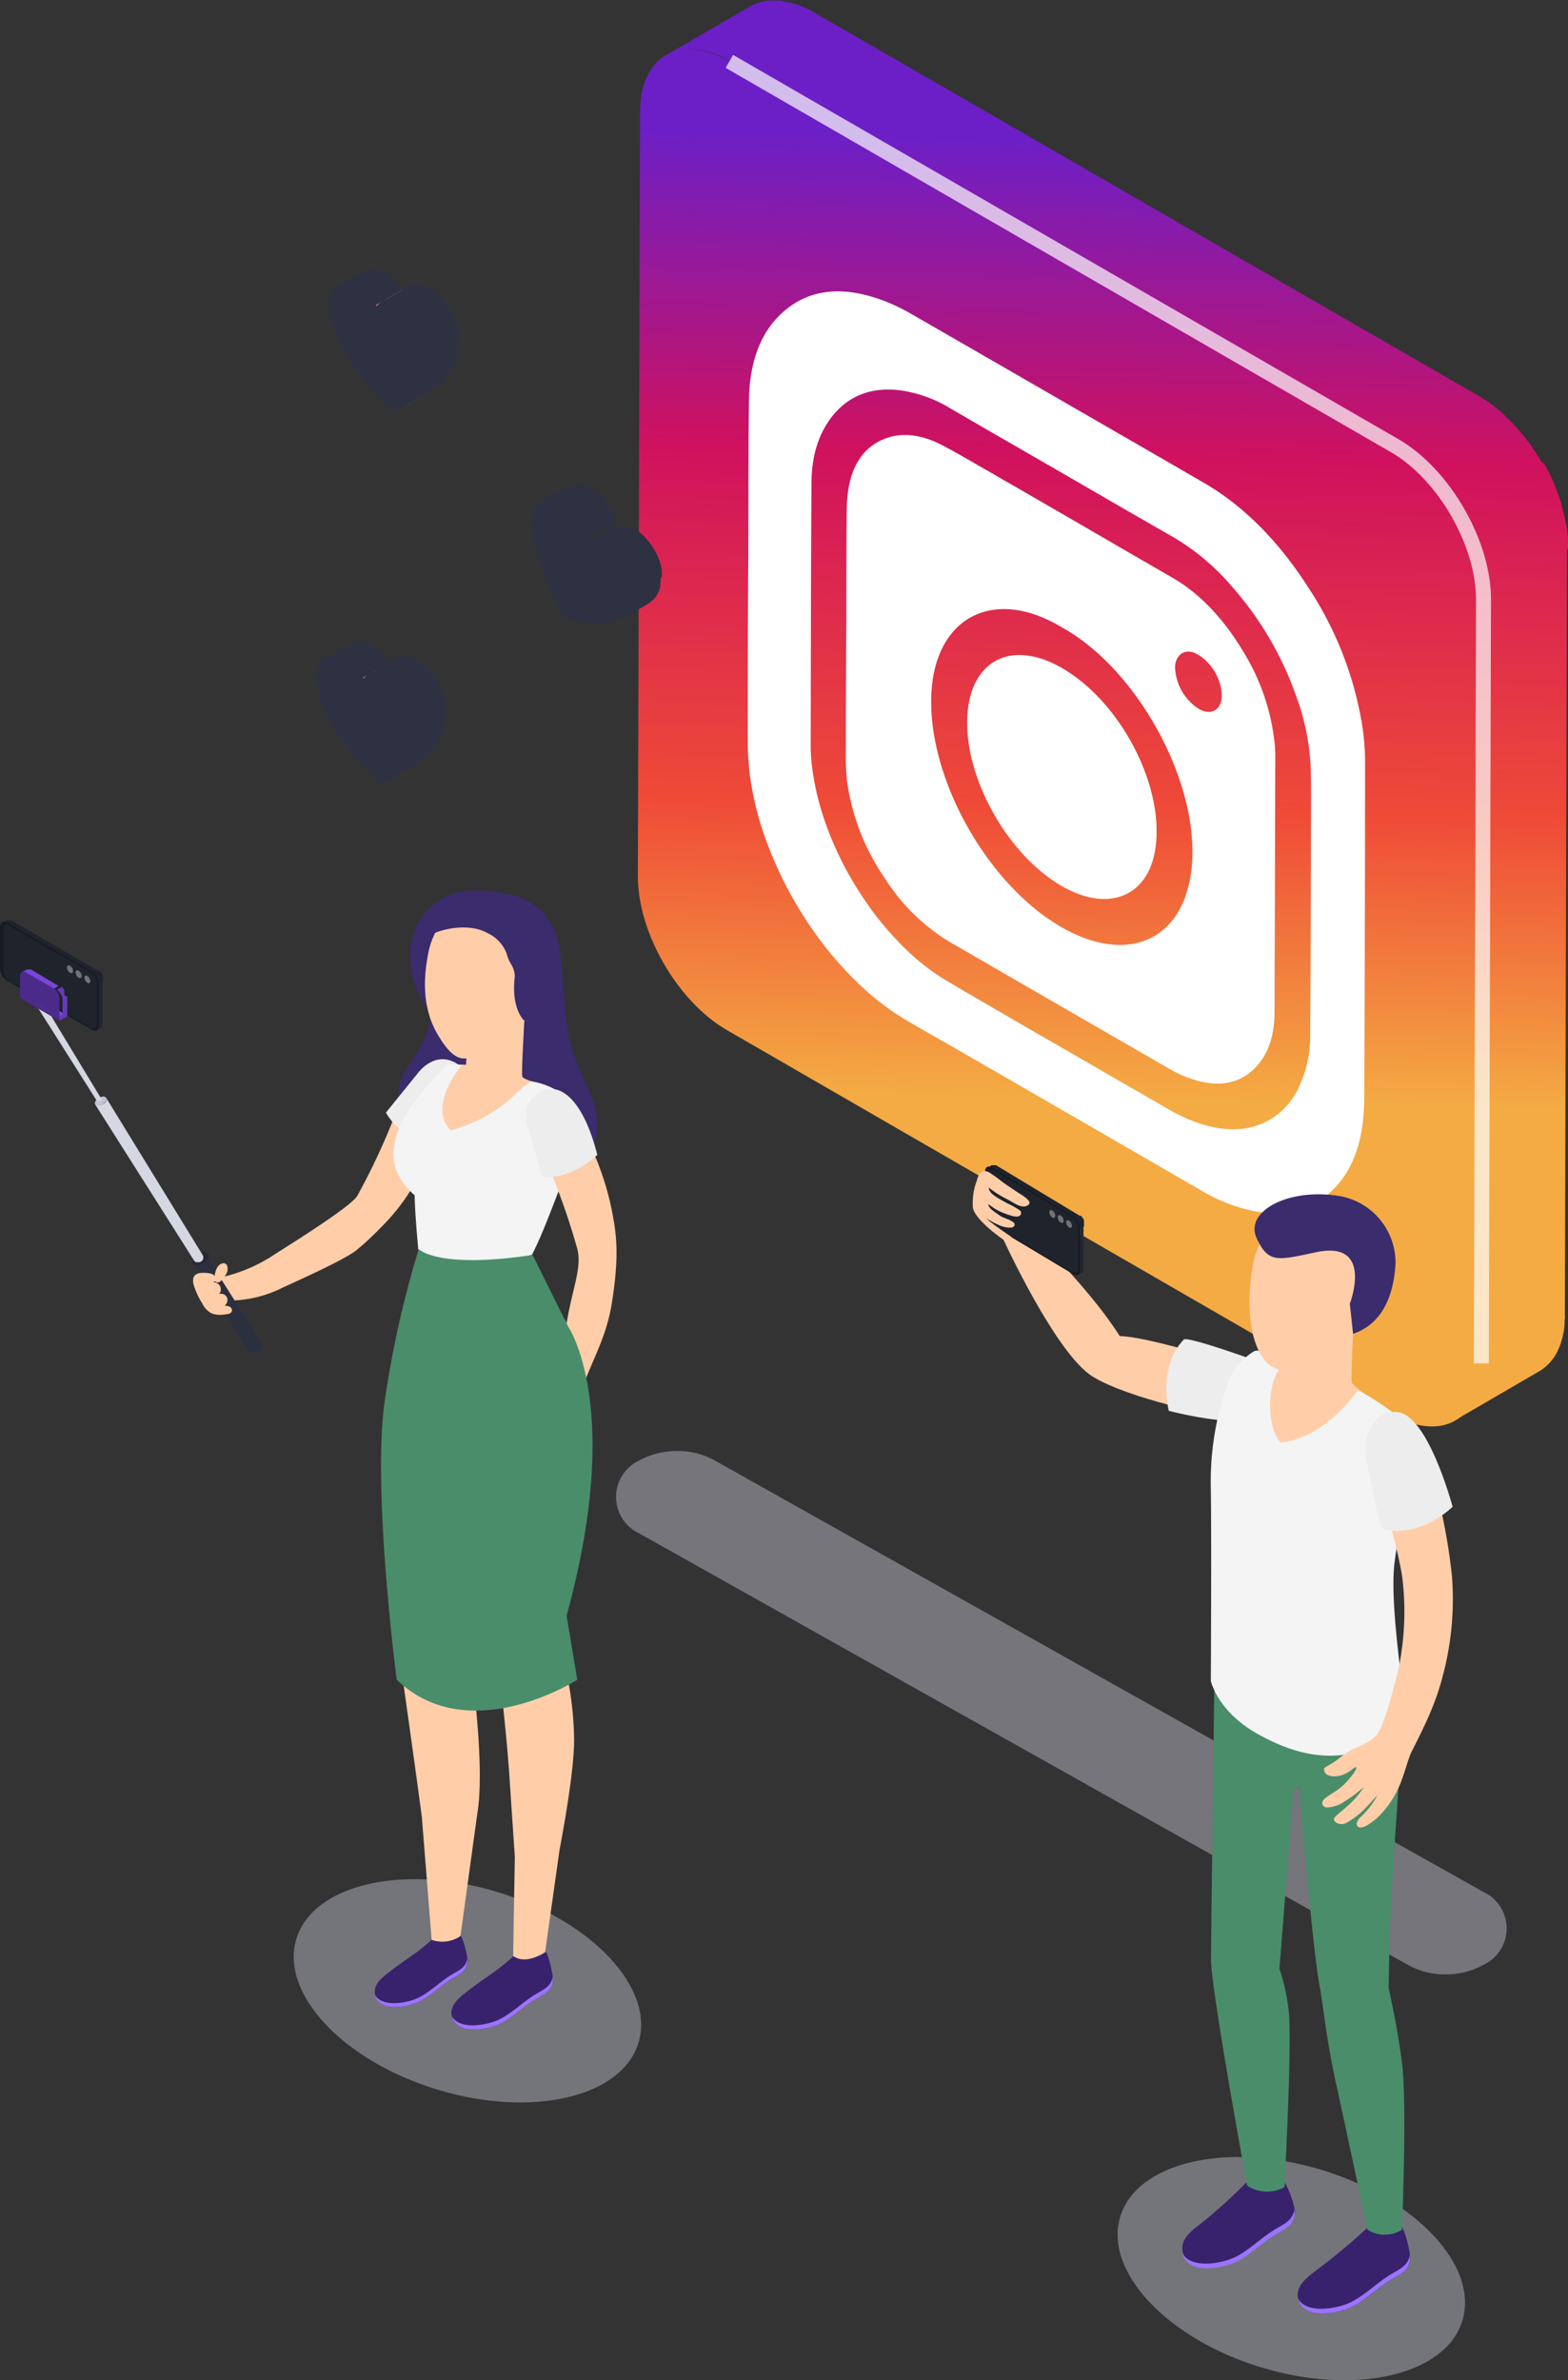 <?xml version="1.0" encoding="UTF-8"?> <svg xmlns="http://www.w3.org/2000/svg" xmlns:xlink="http://www.w3.org/1999/xlink" viewBox="0 0 329.52 500"><rect x="0" y="0" width="329.52" height="500" fill="#333333" stroke="none"/><defs><style>.cls-1{fill:none;}.cls-2{fill:url(#Безымянный_градиент_16);}.cls-3{fill:url(#Безымянный_градиент_16-2);}.cls-4{opacity:0.7;}.cls-5{fill:#fff;}.cls-6{isolation:isolate;}.cls-7,.cls-9{opacity:0.4;}.cls-8,.cls-9{fill:#d6d8e5;}.cls-10{fill:#ffcea9;}.cls-11{fill:#212531;}.cls-12{fill:#1f232d;}.cls-13{fill:#171a22;}.cls-14{fill:#727379;}.cls-15{fill:#1f232b;}.cls-16{fill:#ededed;}.cls-17{fill:#38226d;}.cls-18{fill:#9c73ff;}.cls-19{fill:#4A8D6A;}.cls-20{fill:#f4f4f4;}.cls-21{fill:#3a2c6d;}.cls-22{clip-path:url(#clip-path);}.cls-23{fill:#854040;}.cls-24{fill:#2D3142;}.cls-25{fill:#fe7a7a;}.cls-26{fill:#2D3142;}.cls-27{clip-path:url(#clip-path-2);}.cls-28{fill:#2b303f;}.cls-29{fill:#252935;}.cls-30{fill:#d5d7e2;}.cls-31{fill:#c1c4d3;}.cls-32{fill:#653ab8;}.cls-33{fill:#7945dc;}.cls-34{fill:#4b2b89;}</style><linearGradient id="Безымянный_градиент_16" x1="237.24" y1="29.5" x2="232.45" y2="230.77" gradientUnits="userSpaceOnUse"><stop offset="0" stop-color="#6c1fc7"></stop><stop offset="0.33" stop-color="#d0115e"></stop><stop offset="0.7" stop-color="#ef4b37"></stop><stop offset="1" stop-color="#f4ab43"></stop></linearGradient><linearGradient id="Безымянный_градиент_16-2" x1="225.9" y1="29.23" x2="221.11" y2="230.5" xlink:href="#Безымянный_градиент_16"></linearGradient><clipPath id="clip-path"><path class="cls-1" d="M81.1,164.44l5.55-3.23-.45.27h0l-5.55,3.23v0Z"></path></clipPath><clipPath id="clip-path-2"><path class="cls-1" d="M83.8,86.17,89.36,83l-.45.26h0l-5.56,3.23h0Z"></path></clipPath></defs><title>Instagram_SVG</title><g id="Слой_2" data-name="Слой 2"><g id="Слой_1-2" data-name="Слой 1"><path class="cls-2" d="M329.51,114.74c0-.3,0-.6,0-.9l0-.41c0-.06,0-.12,0-.18s0-.21,0-.32c0-.3-.07-.61-.1-.91s-.09-.63-.14-.94V111l-.15-.88c-.06-.32-.13-.65-.2-1a3.59,3.59,0,0,0-.08-.35c0-.07,0-.14-.05-.2s-.06-.29-.1-.43c-.08-.33-.17-.66-.26-1l-.21-.73s0-.09,0-.13a.65.65,0,0,0,0-.13c-.09-.32-.2-.64-.31-1s-.21-.63-.33-1a1.34,1.34,0,0,0-.07-.18.58.58,0,0,0-.05-.14c-.07-.2-.14-.4-.22-.59s-.24-.61-.37-.91-.18-.44-.28-.66a1.17,1.17,0,0,0-.05-.11.61.61,0,0,0,0-.12c-.13-.31-.27-.61-.41-.91l-.48-1a1.09,1.09,0,0,0-.08-.15,1.74,1.74,0,0,0-.1-.19c-.13-.26-.26-.52-.4-.78s-.36-.64-.54-1L324,97.1l-.11-.19c-.16-.27-.34-.54-.51-.81s-.5-.82-.76-1.21l-.12-.19c-.38-.58-.78-1.14-1.18-1.69-.27-.37-.55-.73-.83-1.09l-.71-.87h0l-.72-.84-.73-.81-.13-.13-.13-.14-.51-.53c-.26-.27-.52-.53-.79-.78a2.73,2.73,0,0,0-.25-.23l-.18-.18L316,87c-.27-.24-.55-.49-.83-.72l-.37-.31-.19-.15-.27-.22c-.28-.22-.55-.43-.83-.63l-.6-.43-.11-.08-.1-.07c-.26-.18-.53-.35-.8-.52l-.79-.49-.18-.11L171,2.57l-.6-.34-.76-.39-.5-.23-.12-.06-.14-.07-.75-.32-.76-.28-.12,0-.12,0-.51-.17c-.26-.08-.51-.15-.77-.21l-.37-.08-.16,0-.24,0L164.3.11l-.49,0h-.17l-.17,0c-.29,0-.59,0-.88,0l-.37,0h-.29l-.31,0a9.5,9.5,0,0,0-1.07.15h0a2,2,0,0,0-.23.06,9.19,9.19,0,0,0-1.06.29l-.08,0a9.37,9.37,0,0,0-1.44.66L140,11.58a9.72,9.72,0,0,1,1.43-.66,10.86,10.86,0,0,1,1.15-.33l.22-.06a10.71,10.71,0,0,1,1.4-.18h.3a11.34,11.34,0,0,1,1.42,0l.17,0a14.52,14.52,0,0,1,1.55.23l.16,0a15.77,15.77,0,0,1,1.65.46l.11,0c.59.2,1.18.44,1.78.71l.12.06q.92.42,1.86,1L293.12,93.63c.63.36,1.25.76,1.87,1.19l.11.07c.57.41,1.14.83,1.7,1.28l.18.16c.54.44,1.07.9,1.59,1.39a1.54,1.54,0,0,1,.19.17c.53.49,1,1,1.55,1.55l.13.13c.54.58,1.07,1.18,1.58,1.79v0a43.63,43.63,0,0,1,2.84,3.83c.26.4.51.81.76,1.21s.42.67.62,1c.09.16.17.33.27.49.32.57.64,1.15.94,1.74,0,.07.07.13.1.19.36.72.7,1.44,1,2.17l.05.11q.47,1.06.87,2.16l.05.14c.27.74.52,1.49.75,2.23a.65.65,0,0,0,0,.13c.21.72.4,1.43.57,2.15,0,.07,0,.13,0,.2.17.74.31,1.47.43,2.2v0c.12.74.21,1.47.27,2.2a1.09,1.09,0,0,1,0,.18q.09,1.09.09,2.16l-.45,160.48c0,.71,0,1.39-.1,2.05,0,.06,0,.12,0,.18-.06.6-.15,1.18-.25,1.74,0,.08,0,.15-.05.23-.11.54-.25,1.06-.4,1.55l-.09.27c-.16.47-.33.92-.52,1.34a.94.94,0,0,0-.06.15,11.9,11.9,0,0,1-.76,1.36c0,.05-.08.1-.11.16a10.09,10.09,0,0,1-.73,1c-.09.11-.19.21-.28.31a9.08,9.08,0,0,1-.71.68l-.3.26a8.08,8.08,0,0,1-1.08.76l17.76-10.33a8,8,0,0,0,1.08-.75,3.88,3.88,0,0,0,.31-.26c.24-.21.47-.44.7-.68l.29-.32a11.82,11.82,0,0,0,.72-.95l.12-.17,0,0a12.07,12.07,0,0,0,.71-1.28l0-.05.06-.14c.13-.28.25-.57.37-.88.05-.14.1-.3.15-.46l.09-.27a2.41,2.41,0,0,0,.08-.25c.09-.31.18-.63.25-.95,0-.12.05-.24.07-.36s0-.14.05-.22.05-.22.07-.34c.05-.29.09-.59.13-.89s0-.34.05-.51a1.1,1.1,0,0,0,0-.18,1.49,1.49,0,0,0,0-.21c0-.29,0-.59.06-.89s0-.59,0-.9v-.05l.45-160.48C329.52,115.31,329.52,115,329.51,114.74Z"></path><path class="cls-3" d="M293.12,93.63c10.32,6,18.67,20.41,18.64,32.28l-.45,160.48c0,11.87-8.44,16.66-18.77,10.69L152.7,216.35c-10.33-6-18.68-20.43-18.65-32.3l.46-160.48c0-11.87,8.44-16.64,18.77-10.68Z"></path><g class="cls-4"><path class="cls-5" d="M312.88,286.39h-3.15l.46-160.47c0-11.35-8-25.21-17.86-30.92L152.49,14.25l1.57-2.72L293.9,92.26c10.75,6.21,19.47,21.31,19.44,33.65Z"></path></g><g class="cls-6"><path class="cls-5" d="M223.18,140.33c11.52,6.65,19.8,22,19.88,33.93.22,13.14-8.81,17.79-19.05,12.35l-.86-.47c-11.13-6.43-19.55-21.44-19.89-33.46-.39-13.39,8.61-18.77,19.75-12.45Z"></path><path class="cls-5" d="M268,158.52q-.06,27.09-.16,54.17c0,5-1.4,8.83-3.93,11.48-3.81,4-9.07,4.49-15.61,1.66a24.37,24.37,0,0,1-2.58-1.33l-28.1-16.2-18.14-10.49a41.73,41.73,0,0,1-13.59-13.41A47.22,47.22,0,0,1,178,164.06a53.77,53.77,0,0,1-.24-6.78q0-13.51.1-27c0-7.71,0-15.41.08-23.1.05-7.45,2.43-12.42,7.23-14.69,3.67-1.72,8-1.52,13,1.11,2.22,1.18,4.45,2.44,6.67,3.73,1.17.67,2.33,1.35,3.49,2l2.89,1.68,1.19.68,3.59,2.07,7.18,4.15L238,116.51q4.32,2.49,8.65,5c5.71,3.36,10.62,8.63,14.73,15.54a45.7,45.7,0,0,1,6.44,18.69A23.84,23.84,0,0,1,268,158.52Zm-45,36.2c15.42,8.87,27.65,1.53,27.59-15.95-.06-17.19-12.37-38.3-26.78-46.62l-.6-.34-.58-.34c-14.35-8.29-26.4-1.38-26.92,14.75-.58,17.66,11.93,39.64,27.29,48.5m28.82-45.87c2.75,1.6,4.91.28,4.95-2.82a10.72,10.72,0,0,0-4.61-8.27l-.3-.17-.29-.17c-2.5-1.45-4.54.16-4.63,2.67a10.89,10.89,0,0,0,4.88,8.76"></path><path class="cls-5" d="M286.87,159.54q0,35.6-.18,71.12c0,8.39-2.14,14.84-6.46,19.15s-9.9,5.89-16.84,4.56a34.79,34.79,0,0,1-10.74-4.18l-29.89-17.28-19.93-11.5c-3.61-2.09-7.22-4.11-10.84-6.2l-1.54-.9A55.09,55.09,0,0,1,180,206.2a72.71,72.71,0,0,1-8.84-10.36A81.86,81.86,0,0,1,161.56,178a63.64,63.64,0,0,1-3.77-13.81,56,56,0,0,1-.64-7.58c0-12,0-24,.08-36s0-24.28.16-36.34c.08-7.84,2.25-13.8,6.28-17.88,5.52-5.55,12.89-6.69,22.15-3.18a41.05,41.05,0,0,1,5.66,2.72q17.93,10.32,35.86,20.67Q240.2,94,253,101.42c8.27,4.79,15.62,12.14,21.91,21.94a74.12,74.12,0,0,1,11.22,28.18A49.85,49.85,0,0,1,286.87,159.54Zm-11.53,58.07c.11-15.09.12-30.25.16-45.38,0-3.77.05-7.53-.07-11.37a49.38,49.38,0,0,0-3.1-14.81,69.38,69.38,0,0,0-13.24-22.62A49,49,0,0,0,246.86,113l-9.61-5.52-14.16-8.19-12.81-7.39q-5.34-3.08-10.68-6.19A27.43,27.43,0,0,0,189.23,82c-5.76-.72-10.37.9-13.82,4.82-3,3.48-4.82,8.21-4.87,14.47-.13,18.42-.13,36.9-.17,55.38,0,1.15.07,2.37.19,3.6a56,56,0,0,0,2.37,11A69.46,69.46,0,0,0,181,188a64.77,64.77,0,0,0,7.72,9.73,47.69,47.69,0,0,0,9.38,7.78c5,3,10,5.86,15,8.77l2.81,1.63,5.62,3.23,16,9.25,8,4.61a35.49,35.49,0,0,0,6.74,3.06c5.57,1.78,10.39,1.5,14.45-.78a15.18,15.18,0,0,0,6.28-7,24.94,24.94,0,0,0,2.34-10.71"></path></g><g class="cls-7"><path class="cls-8" d="M303.78,414.75a15.89,15.89,0,0,1-7.65-1.86L134.32,322.1a8.45,8.45,0,0,1,0-15.3,16.43,16.43,0,0,1,8-2,15.87,15.87,0,0,1,7.64,1.85l161.8,90.78a8.45,8.45,0,0,1,0,15.31A16.22,16.22,0,0,1,303.78,414.75Z"></path></g><ellipse class="cls-9" cx="98.24" cy="418.19" rx="21.69" ry="37.57" transform="translate(-330.47 390.85) rotate(-73.13)"></ellipse><ellipse class="cls-9" cx="271.37" cy="476.55" rx="21.69" ry="37.57" transform="translate(-263.42 597.95) rotate(-73.13)"></ellipse><path class="cls-10" d="M255.55,285.35s-15.28-4.68-20.23-4.68c-7.27-11.48-21.39-24.46-21.39-24.46l-3,4.3s11,23.93,18.7,28.66,25.9,8.25,25.9,8.25Z"></path><path class="cls-11" d="M227,258.07l0,8.74a1.66,1.66,0,0,1,0,.32h0a1,1,0,0,1-.09.26h0a1,1,0,0,1-.11.17.1.1,0,0,1,0,.05,1,1,0,0,1-.15.14l.83-.51a.65.65,0,0,0,.16-.13l0-.05.05-.07,0-.1h0l0-.08a.19.19,0,0,0,0-.08.19.19,0,0,0,0-.07v0h0v0a.22.22,0,0,1,0-.08v-.07a.15.15,0,0,0,0-.07v-.07h0l0-8.74Z"></path><path class="cls-12" d="M227.81,257.5v-.07a.17.17,0,0,0,0-.07v-.07a.22.22,0,0,1,0-.08h0a.64.64,0,0,0,0-.07s0-.06,0-.08l0-.08s0-.05,0-.08l0-.06h0l0-.08a.19.19,0,0,0,0-.07l0-.08,0-.07,0,0h0l0-.07,0-.08-.05-.09,0-.1h0v0a1.74,1.74,0,0,0-.11-.18l-.09-.13h0l-.06-.08-.06-.07-.05-.07-.06-.07h0l0-.05-.06-.06-.06-.06-.07-.06,0,0h0l0,0-.06,0-.07,0-.06,0-.06,0h0L209.3,244.76l-.05,0-.06,0-.05,0-.06,0-.06,0H209l-.06,0-.06,0h-.35l-.1,0-.12.06-.83.5a.6.6,0,0,1,.21-.08h0a.92.92,0,0,1,.24,0h0a1.31,1.31,0,0,1,.27.06h0a2.53,2.53,0,0,1,.29.14l17.07,10.23a1.94,1.94,0,0,1,.29.21h0a3.19,3.19,0,0,1,.26.26h0l.24.31h0l.21.33v0l.17.34h0c0,.12.09.24.13.37h0a2.45,2.45,0,0,1,.08.37h0a2.28,2.28,0,0,1,0,.36l.83-.5Z"></path><path class="cls-13" d="M225.54,255.49a3.33,3.33,0,0,1,1.44,2.58l0,8.74c0,.95-.65,1.33-1.45.85l-17.08-10.23a3.29,3.29,0,0,1-1.43-2.58l0-8.73c0-1,.65-1.34,1.45-.86Z"></path><g class="cls-6"><path class="cls-14" d="M224.66,256.38a1.4,1.4,0,0,1,.62,1.11c0,.41-.28.57-.62.37a1.43,1.43,0,0,1-.62-1.11C224,256.34,224.32,256.17,224.66,256.38Z"></path><path class="cls-15" d="M225.4,255.76a2.7,2.7,0,0,1,1.16,2.09l0,8.73c0,.76-.53,1.07-1.17.69l-16.52-9.9a2.66,2.66,0,0,1-1.16-2.08l0-8.73c0-.77.52-1.07,1.16-.69Zm-4.25,0c.34.21.62,0,.62-.36a1.42,1.42,0,0,0-.62-1.11c-.34-.21-.62,0-.62.36a1.42,1.42,0,0,0,.62,1.11m3.51,2.11c.34.2.62,0,.62-.37a1.4,1.4,0,0,0-.62-1.11c-.34-.21-.62,0-.62.37a1.43,1.43,0,0,0,.62,1.11m-1.76-1.06c.35.21.63.05.63-.36a1.42,1.42,0,0,0-.62-1.11c-.35-.21-.62,0-.62.36a1.39,1.39,0,0,0,.61,1.11"></path></g><path class="cls-14" d="M222.91,255.33a1.42,1.42,0,0,1,.62,1.11c0,.41-.28.57-.63.36a1.39,1.39,0,0,1-.61-1.11C222.29,255.29,222.56,255.12,222.91,255.33Z"></path><path class="cls-14" d="M221.15,254.28a1.42,1.42,0,0,1,.62,1.11c0,.41-.28.57-.62.36a1.42,1.42,0,0,1-.62-1.11C220.53,254.24,220.81,254.07,221.15,254.28Z"></path><path class="cls-10" d="M211,260.51s-6.31-4.31-6.55-6.94a13.08,13.08,0,0,1,.76-5.37c.28-.78.43-1.73,1.26-2.11a1.71,1.71,0,0,1,1.59.32,27.88,27.88,0,0,1,2.53,1.82c1.08.79,2.21,1.52,3.33,2.28.46.31,3,1.7,2.32,2.45-1.19,1.33-3.34-.43-4.49-1a21.65,21.65,0,0,1-4-2.53c.06.08.08.43.15.57a3.1,3.1,0,0,0,.44.65,7.07,7.07,0,0,0,1.25.92c.67.44,1.4.82,2.12,1.22a16.77,16.77,0,0,1,2.61,1.47.7.7,0,0,1,0,1.1c-.32.29-1,.2-1.37.12a15.73,15.73,0,0,1-1.52-.47,13.5,13.5,0,0,1-2.09-.94,16.5,16.5,0,0,1-1.64-1.15,4,4,0,0,0,.16.58,2.86,2.86,0,0,0,.68.71c.44.38.93.68,1.38,1,.92.72,2.18.84,3.08,1.59a.55.55,0,0,1,0,.88c-.22.21-.71.19-1,.2a6.31,6.31,0,0,1-2.38-.68,10,10,0,0,1-1.38-.71,5.25,5.25,0,0,1-.89-.56c.36.65,5.2,3.88,5.2,3.88Z"></path><path class="cls-16" d="M245.63,296.36s-2.42-9.09,3.16-15c1.23-.6,16,4.78,16,4.78s7.46,4.27,4,9.87S245.63,296.36,245.63,296.36Z"></path><path class="cls-17" d="M294.46,467.67c-2.83,2.3-7,.19-7.22.41a127.91,127.91,0,0,1-10.46,8.7c-1.77,1.4-4.52,3.25-4,5.93.9,4.77,8.54,3.3,11.43,1.84s5.24-3.88,8-5.58c1.94-1.21,3.86-1.83,4.16-4.29C296.5,473.19,295,467.61,294.46,467.67Z"></path><path class="cls-18" d="M296.28,473.69c-.38,2.35-2.27,3-4.2,4.2-2.78,1.72-5.22,4.21-8.1,5.67-2.67,1.35-9.32,2.69-11.19-.72,1,4.6,8.53,3.16,11.39,1.71s5.24-3.88,8-5.58c1.94-1.21,3.86-1.83,4.16-4.29A5,5,0,0,0,296.28,473.69Z"></path><path class="cls-17" d="M269.86,458.52c-2.83,2.31-7.79-.21-8,0a108.1,108.1,0,0,1-9.34,8.44c-1.77,1.39-4.53,3.25-4,5.92.89,4.77,8.54,3.3,11.43,1.84s5.24-3.88,8-5.57c1.94-1.21,3.86-1.84,4.16-4.3C272.23,463.37,270.37,458.46,269.86,458.52Z"></path><path class="cls-18" d="M272,464.2c-.38,2.35-2.27,3-4.2,4.2-2.78,1.72-5.22,4.21-8.1,5.67-2.67,1.35-9.31,2.69-11.19-.72,1,4.6,8.53,3.16,11.39,1.71s5.24-3.88,8-5.58c1.94-1.21,3.86-1.83,4.16-4.29A5,5,0,0,0,272,464.2Z"></path><path class="cls-19" d="M294.63,363c-.14,4.28-1.48,22.9-2.07,32.75s-.73,21.93-.73,21.93,1.7,7.18,2.8,15.62,0,35.07,0,35.07a6.74,6.74,0,0,1-7.26,0s-4.54-21.32-6.64-30.92-2.46-15.14-3.55-21.09c-1.32-7.2-4.17-40.8-4.17-40.8l-1.13.06-3,37.93a42.55,42.55,0,0,1,1.92,8.61c.82,6.18-.87,37.27-.87,37.27a7.53,7.53,0,0,1-7.85-.32s-7.58-41.17-7.58-47.44c0-4.14.71-58.78.71-58.78Z"></path><path class="cls-10" d="M284.35,280.19s-.48,9.35-.27,10.18,4.29,3.56,5.48,4.55-6.46,8.52-10.18,10.23-15.51-2.79-15.72-8.58,2-10.65,3.83-10.91S284.35,280.19,284.35,280.19Z"></path><path class="cls-20" d="M285.39,292s-6.78,10.1-16.24,11c-3-2.93-3.25-13.4.88-16.74,0,0-3.8-3.07-6.39-2.47a13.4,13.4,0,0,0-5.85,7.45,61.2,61.2,0,0,0-3.33,21.63c.16,9.92,0,40.21,0,40.21s1.33,6.41,9.88,11.18,14.92,5.23,20.72,3.88c4.79-1.12,8.75-2.81,10.4-6.28-.43-6.95-3.53-25.09-2.37-33.83s3-15.26,3.48-22.33-.93-6.92-4.47-9.44A56.43,56.43,0,0,0,285.39,292Z"></path><path class="cls-10" d="M279.71,370.55c1.53-.89,2.6-2.14,4.84-3.22,2-.95,3.36-1.36,4.72-2.88s3.08-7.68,4.54-13.5a58.71,58.71,0,0,0,.84-19.92c-1.32-7.93-4.94-18.9-6-23.45s.32-6.47,2.34-8.31c2.38-2.16,5.9-1.51,8.19,4.81a124.63,124.63,0,0,1,5.95,27,62.23,62.23,0,0,1-1.77,20.36c-1.52,6.16-3.75,10.68-6.62,16.35-.78,1.54-1,2.88-2.12,6a20.62,20.62,0,0,1-5.35,8.22c-2.15,1.77-3.2,2.07-3.75,1.79s-.6-1.07.29-2a16.94,16.94,0,0,0,3.71-4.78s-1.84,2.11-3.05,3.28a16.92,16.92,0,0,1-3.6,2.65c-1.28.67-3.18-.33-2.31-1.27s1.8-1.45,3.57-3.2a16.7,16.7,0,0,0,2.47-3.08,31.28,31.28,0,0,1-4,3,7,7,0,0,1-3.74,1.28c-.7,0-1.61-.89-.37-1.93s2.92-1.62,4.76-3.73c1.34-1.52,2.08-2.79,1.67-2.79s-1.13,1-2.78,1.6-3.49.29-3.77-.63S278.19,371.44,279.71,370.55Z"></path><path class="cls-10" d="M263.2,266.26h0c1.12-7.25,6.34-12.75,13.82-12.33a14.42,14.42,0,0,1,13.61,15.21,14.28,14.28,0,0,1-6.28,11.05,14.23,14.23,0,0,1-1.16,3.17c-2.64,3.1-10.64,5-12.94,4.68-2.95-.42-4.55-1.65-6-4.88C261.81,277.46,262.59,269.85,263.2,266.26Z"></path><path class="cls-21" d="M284.35,280.19h0l-.68-6.33s5.17-13.39-7.05-10.82c-8.07,1.7-10.09,2.44-12.55-3s6.21-10.28,16.48-8.93a14.21,14.21,0,0,1,12.72,14.41C293,269.53,291.94,277.59,284.35,280.19Z"></path><path class="cls-16" d="M305.27,316.52s-6.67,6.63-14.56,4.72c-1.13-.76-3.84-16.27-3.84-16.27s0-8.59,6.59-8.36S305.27,316.52,305.27,316.52Z"></path><g class="cls-6"><g class="cls-22"><path class="cls-23" d="M81.1,164.44l5.55-3.23-.45.27h0l-5.55,3.23v0l.46-.26"></path></g></g><path class="cls-24" d="M76.27,142.36l5.56-3.22,0,0-.3-.44-.24-.3-.22-.27a2.09,2.09,0,0,0-.14-.17l0,0-.06-.06-.24-.26a3.45,3.45,0,0,0-.26-.28L80,137l-.16-.15-.12-.11-.27-.23a2.75,2.75,0,0,0-.26-.22l-.19-.14,0,0,0,0-.26-.18-.25-.16-.25-.16-.06,0-.19-.11-.24-.12-.15-.07,0,0-.06,0-.25-.1L77,135h0l-.22-.07-.25-.07-.08,0h0l-.13,0-.27,0h-.89l-.27,0H74.7l-.42.12h0a2.62,2.62,0,0,0-.48.22l-5.55,3.23a2.86,2.86,0,0,1,.47-.22,3.45,3.45,0,0,1,.46-.12h0a3,3,0,0,1,.43-.05h.09a2.5,2.5,0,0,1,.47,0h.07a4.37,4.37,0,0,1,.5.09h.06a4.21,4.21,0,0,1,.55.16h0l.58.23,0,0a5.34,5.34,0,0,1,.58.3,8.38,8.38,0,0,1,.86.56l0,0c.28.22.56.45.84.71a12.34,12.34,0,0,1,1,1l0,0A12.42,12.42,0,0,1,76.27,142.36Z"></path><polygon class="cls-25" points="76.27 142.36 81.83 139.14 81.97 139.37 76.42 142.6 76.27 142.36"></polygon><path class="cls-24" d="M93.71,150.69c0-.17,0-.34,0-.51v-.25c0-.1,0-.21,0-.31s0-.33,0-.5,0-.27,0-.4v-.05c0-.13,0-.27,0-.4l-.06-.39-.06-.36a.13.13,0,0,1,0-.06v0c0-.08,0-.17,0-.25s0-.23-.08-.34l-.09-.33-.09-.32v-.05a2.41,2.41,0,0,0-.08-.25,2.47,2.47,0,0,0-.1-.29,2.33,2.33,0,0,0-.11-.28,2.33,2.33,0,0,0-.11-.28,1.6,1.6,0,0,0-.1-.23l0-.05c-.05-.13-.11-.25-.16-.37l-.18-.37-.06-.11,0-.08-.11-.21-.3-.55,0,0c-.08-.14-.17-.28-.26-.42l-.23-.37,0,0-.06-.09-.25-.35-.24-.31,0,0,0,0c-.06-.07-.11-.14-.17-.2l-.21-.25-.21-.23h0l-.23-.24-.25-.24-.13-.12,0-.05-.08-.07-.26-.23-.28-.23,0,0,0,0a1.84,1.84,0,0,0-.22-.17l-.29-.21L88,139l-.12-.07c-.1-.06-.2-.13-.3-.18l-.07,0-.21-.12-.27-.14-.11,0,0,0-.1-.05-.25-.1-.21-.08h0L86,138l-.24-.07h-.1l-.14,0-.24,0h-.8a1.88,1.88,0,0,0-.33,0h0l-.1,0a1.38,1.38,0,0,0-.29.08l0,0a3.16,3.16,0,0,0-.5.22l-5.55,3.23a3.22,3.22,0,0,1,.5-.23,1.78,1.78,0,0,1,.33-.09l.1,0a3.25,3.25,0,0,1,.45-.06h.08a3.38,3.38,0,0,1,.45,0h.06a2.94,2.94,0,0,1,.49.08h0a4.21,4.21,0,0,1,.55.16h0a5,5,0,0,1,.55.23l.06,0,.59.31.49.3c.24.16.47.33.7.51l0,0c.22.17.44.36.65.55l.05,0c.21.19.41.4.61.61h0c.2.22.4.44.58.68l0,0q.25.33.51.69l.06.08.26.42c.09.14.18.27.26.42s.3.52.44.79l0,.08c.15.29.29.59.42.89a13.86,13.86,0,0,1,.5,1.34h0c.13.44.23.86.32,1.28v0c.08.42.14.83.18,1.24v0c0,.41.06.82.06,1.22a8.75,8.75,0,0,1,0,.89v.13c0,.27,0,.54-.08.8a.25.25,0,0,1,0,.08c0,.22-.07.45-.11.66s0,.14,0,.21-.09.37-.13.55l-.06.19c0,.14-.08.27-.12.4l-.12.36s0,.11-.07.17c-.09.23-.18.45-.28.67l-.11.23c-.16.32-.32.63-.5.92s-.36.54-.54.81-.22.32-.34.47-.35.42-.53.63-.23.27-.35.39-.43.42-.65.62-.2.2-.31.29c-.34.28-.68.55-1,.8s-.76.49-1.14.71l5.55-3.22c.39-.23.77-.46,1.14-.72a11.49,11.49,0,0,0,1-.8l.32-.29c.22-.2.44-.4.64-.61l.35-.4c.18-.2.36-.41.53-.63s.23-.31.34-.47.26-.34.37-.52l.17-.28c.18-.3.34-.61.5-.93l.06-.11a1.17,1.17,0,0,1,0-.11c.1-.22.19-.45.28-.68l.06-.13v0l.12-.35c0-.12.08-.23.11-.35s0,0,0-.05,0-.13,0-.19.07-.27.1-.41l0-.15a1.42,1.42,0,0,0,0-.2,1.89,1.89,0,0,0,.05-.23l.06-.44s0-.05,0-.08v0c0-.17,0-.34,0-.52s0-.16,0-.24,0-.09,0-.14A.62.62,0,0,1,93.71,150.69Z"></path><path class="cls-26" d="M82,141.89l.49.3A13,13,0,0,1,87.09,148a12.65,12.65,0,0,1,1.07,5.14,11.36,11.36,0,0,1-1.65,6.26,12.93,12.93,0,0,1-3.76,4c-.68.47-1.41.85-2.11,1.27a.59.59,0,0,1-.66,0,2.22,2.22,0,0,1-.37-.29,67.07,67.07,0,0,1-6.06-6.76,44,44,0,0,1-4.66-7.16,22.89,22.89,0,0,1-2.25-6.22c-.47-2.47-.13-4.31,1-5.46s3-1.08,4.92,0a9.35,9.35,0,0,1,1.73,1.29,13,13,0,0,1,1.94,2.26l.15.24c.19-.21.36-.4.53-.57C78.21,140.77,79.89,140.7,82,141.89Z"></path><g class="cls-6"><g class="cls-27"><path class="cls-23" d="M83.8,86.17,89.36,83l-.45.26h0l-5.56,3.23h0l.45-.27"></path></g></g><path class="cls-24" d="M79,64.1l5.55-3.23v0c-.1-.15-.2-.29-.31-.43a3.55,3.55,0,0,0-.23-.31l-.22-.27c-.05-.05-.09-.11-.14-.17l0,0-.06-.07-.24-.26L83,59l-.29-.28-.16-.15-.13-.12-.26-.23-.26-.21-.19-.15,0,0,0,0c-.09-.06-.17-.13-.26-.18l-.25-.17-.25-.15-.06,0-.19-.1-.25-.13L80.28,57l0,0-.06,0-.25-.1a1.84,1.84,0,0,0-.25-.09h0l-.22-.07-.25-.07H79.1l-.06,0-.12,0-.27,0h-.89a1.35,1.35,0,0,0-.28,0h-.07a2.17,2.17,0,0,0-.42.11h0a4,4,0,0,0-.47.21L71,60.1a2.86,2.86,0,0,1,.47-.22,3.45,3.45,0,0,1,.46-.12h.05a3,3,0,0,1,.43,0h.09a3.77,3.77,0,0,1,.47,0H73a3.05,3.05,0,0,1,.5.08h.06a5.52,5.52,0,0,1,.54.16h0a5.36,5.36,0,0,1,.58.23l0,0,.58.3c.28.17.57.36.86.57l0,0a10.86,10.86,0,0,1,.85.7,14.07,14.07,0,0,1,1,1l0,0A12.64,12.64,0,0,1,79,64.1Z"></path><polygon class="cls-25" points="78.98 64.1 84.53 60.87 84.68 61.1 79.13 64.33 78.98 64.1"></polygon><path class="cls-24" d="M96.41,72.43c0-.17,0-.34,0-.52a2.18,2.18,0,0,0,0-.25v-.31c0-.16,0-.33,0-.5a2.69,2.69,0,0,0,0-.4v0c0-.14,0-.27,0-.41s0-.26,0-.38l-.06-.37s0,0,0-.06v0a1.84,1.84,0,0,1-.05-.25c0-.11,0-.22-.08-.34L96,68.24l-.09-.32v-.06c0-.08,0-.16-.08-.25s-.07-.19-.1-.29-.07-.19-.11-.28-.07-.18-.11-.27a2.44,2.44,0,0,0-.1-.24l0,0c0-.12-.11-.25-.17-.37s-.11-.24-.17-.37l-.06-.1,0-.09-.11-.21-.3-.54,0,0c-.08-.14-.17-.28-.26-.41S94,64.09,94,64l0,0-.06-.08-.25-.35-.24-.31,0,0,0,0-.17-.21a2.62,2.62,0,0,0-.22-.25,2.09,2.09,0,0,0-.2-.22h0a1.75,1.75,0,0,0-.23-.24l-.24-.25-.13-.12,0,0a.27.27,0,0,0-.08-.07l-.26-.24-.28-.22,0,0,0,0L91.18,61l-.29-.2-.19-.13-.12-.07-.3-.19-.07,0L90,60.28l-.27-.14-.11,0-.05,0-.1,0-.25-.11L89,59.83h0l-.24-.08-.24-.06-.06,0h0l-.14,0-.24,0h-.8l-.33,0h0l-.1,0-.29.08,0,0a2.5,2.5,0,0,0-.5.23l-5.55,3.22a3.06,3.06,0,0,1,.49-.22l.34-.1.1,0a3.11,3.11,0,0,1,.44-.06h.6a4.53,4.53,0,0,1,.49.08h0c.18,0,.36.1.55.16h0a4.41,4.41,0,0,1,.56.23l.06,0c.19.09.39.19.59.31s.32.19.48.3a7,7,0,0,1,.71.5l0,0c.22.18.44.36.65.55l0,0c.21.2.41.4.61.61h0c.2.22.39.45.58.68l0,0c.18.22.35.46.52.69a.41.41,0,0,0,.05.09l.27.41c.08.14.18.28.26.42s.3.52.43.79l0,.09c.14.28.28.58.42.89a12.79,12.79,0,0,1,.5,1.33v0a10.27,10.27,0,0,1,.32,1.27v0c.08.41.14.83.18,1.24h0c0,.41.06.82.06,1.22a8.68,8.68,0,0,1,0,.89.66.66,0,0,1,0,.14c0,.27,0,.53-.07.79,0,0,0,.05,0,.08,0,.23-.07.45-.11.67s0,.14,0,.2-.09.37-.14.55a1.46,1.46,0,0,1,0,.2l-.12.39-.12.36c0,.06-.05.11-.07.17-.09.23-.18.46-.29.68l-.11.23c-.15.31-.31.62-.49.92s-.36.54-.54.8l-.34.48c-.17.21-.35.42-.53.62l-.35.4c-.21.21-.43.41-.65.61l-.31.29a13.08,13.08,0,0,1-1,.8c-.37.26-.76.49-1.15.72l5.56-3.23c.38-.23.77-.46,1.14-.71s.7-.52,1-.8l.31-.3c.22-.2.44-.39.65-.61l.35-.4c.18-.2.36-.4.53-.62s.23-.32.34-.48.25-.34.37-.52a2.61,2.61,0,0,0,.17-.28c.18-.3.34-.61.5-.92l.06-.12,0-.11c.1-.22.19-.44.28-.67l.06-.14v0l.12-.35c0-.11.08-.23.11-.35l0,0A1.33,1.33,0,0,1,96,75l.1-.4,0-.15c0-.07,0-.14,0-.21s0-.15,0-.23l.06-.44a.17.17,0,0,0,0-.07v0c0-.17,0-.35,0-.52s0-.17,0-.25a.66.66,0,0,1,0-.14Z"></path><path class="cls-26" d="M84.66,63.63q.24.13.48.3a12.91,12.91,0,0,1,4.66,5.83,12.77,12.77,0,0,1,1.07,5.13,11.5,11.5,0,0,1-1.65,6.27,12.9,12.9,0,0,1-3.76,4c-.68.47-1.41.86-2.11,1.28a.61.61,0,0,1-.66,0,1.79,1.79,0,0,1-.37-.29,66.2,66.2,0,0,1-6.07-6.76,44.53,44.53,0,0,1-4.65-7.15A23.13,23.13,0,0,1,69.35,66c-.47-2.47-.14-4.31,1-5.46s3-1.09,4.92,0A9.82,9.82,0,0,1,77,61.83,13.54,13.54,0,0,1,79,64.1l.15.23c.19-.21.36-.4.53-.57C80.92,62.51,82.6,62.44,84.66,63.63Z"></path><path class="cls-24" d="M129.4,109.64l0-.1c0-.1-.06-.19-.1-.29a2.31,2.31,0,0,0-.1-.28,2.31,2.31,0,0,0-.1-.28l-.11-.27c0-.06-.05-.13-.08-.19v0l0-.07c0-.09-.08-.19-.13-.28a2.2,2.2,0,0,0-.15-.31c-.06-.12-.12-.25-.19-.37l-.18-.34-.13-.23-.15-.23-.27-.44-.08-.13-.27-.37-.06-.09,0,0c-.08-.12-.17-.23-.25-.33s-.15-.2-.23-.29h0c-.08-.09-.15-.18-.23-.26l-.23-.27a.23.23,0,0,1-.07-.07l0,0-.14-.14a3.19,3.19,0,0,0-.26-.26l-.11-.11-.07-.06-.09-.09-.28-.24-.15-.12-.06,0-.07-.06-.28-.21-.21-.15,0,0,0,0-.26-.17-.25-.16-.06,0-.2-.11-.24-.13-.17-.08h0l0,0-.24-.11-.24-.09-.06,0h0l-.13,0-.25-.06-.19,0h-.06l-.25,0-.26,0h-.68l-.37.05h0l-.14,0-.26.07,0,0a1.92,1.92,0,0,0-.46.21L113.87,105a3.1,3.1,0,0,1,.45-.21l.3-.08.14,0a3.06,3.06,0,0,1,.45-.06h.57a4,4,0,0,1,.59.07h0q.28.06.57.15l0,0a6,6,0,0,1,.59.23l0,0c.2.09.4.2.6.31s.41.25.61.39l0,0c.19.13.38.27.56.42l.06,0c.18.15.36.3.53.46l.06.06c.18.16.35.33.52.51l.05,0c.18.19.35.39.52.6h0l.51.65.06.09c.12.16.23.33.34.5s.19.29.28.44.19.3.27.45a14.79,14.79,0,0,1,.69,1.38v0a12.39,12.39,0,0,1,.51,1.4l.07.25,5.55-3.23Z"></path><path class="cls-24" d="M139.08,121.12a2.62,2.62,0,0,0,0-.28v0l0-.34c0-.12,0-.23,0-.35s0-.11,0-.17v-.07s0-.07,0-.11a3.43,3.43,0,0,0-.06-.34l-.06-.34,0,0v0a1.55,1.55,0,0,0-.05-.23c0-.11-.06-.22-.08-.33l-.09-.29h0l-.09-.3c0-.1-.07-.19-.1-.29a2.77,2.77,0,0,1-.1-.26h0a2,2,0,0,0-.11-.26c0-.09-.07-.18-.11-.27l-.12-.27,0,0,0,0-.1-.22-.17-.33-.12-.21-.08-.14-.08-.15-.2-.31c-.09-.14-.17-.29-.27-.43l-.06-.1c-.12-.18-.25-.35-.37-.52l-.08-.11-.24-.3-.27-.34-.26-.31,0,0,0,0-.2-.22-.25-.27-.26-.26-.08-.07,0,0-.14-.14-.26-.23-.26-.2-.14-.11,0,0-.08,0-.24-.17a1.88,1.88,0,0,0-.23-.16l-.23-.14-.06,0-.17-.1-.24-.12-.23-.11h0l-.19-.08-.25-.1-.21-.06h0l-.28-.07-.29-.07H131l-.19,0-.35,0h-.12c-.26,0-.53,0-.83,0l-5.55,3.23.83,0a4.62,4.62,0,0,1,.65.08h.06q.33.06.66.15h0a5.78,5.78,0,0,1,.65.25h0a4.69,4.69,0,0,1,.67.34,8,8,0,0,1,.84.55l0,0c.27.2.53.43.8.67l0,0c.26.25.53.52.79.82l0,0q.41.47.81,1c.18.24.35.49.51.73l.27.43.28.45.08.15c.14.25.27.5.39.76l0,0c.13.28.25.56.36.85h0a6.74,6.74,0,0,1,.3.86h0c.08.28.16.56.22.85v0c.06.28.11.56.16.84v.07c0,.28.07.57.09.85a9.34,9.34,0,0,1,0,1.19v0a5.21,5.21,0,0,1-.18,1v0a7.1,7.1,0,0,1-.31.85l0,.06a6.83,6.83,0,0,1-.44.8,5.77,5.77,0,0,1-2,1.86l5.56-3.23a5.75,5.75,0,0,0,2-1.86l0-.07a5.25,5.25,0,0,0,.39-.7v0l0,0c.06-.13.11-.26.16-.4a3.56,3.56,0,0,0,.13-.39.19.19,0,0,0,0-.07v0l.06-.22.06-.3c0-.1,0-.2,0-.29a1.23,1.23,0,0,1,0-.19v-.09a4.39,4.39,0,0,0,0-.81Z"></path><path class="cls-26" d="M118.24,105.38a12.48,12.48,0,0,1,4.4,4.68,13.17,13.17,0,0,1,1.21,2.8l.07.25.83,0a6.07,6.07,0,0,1,2.73.85,11.55,11.55,0,0,1,3.33,3.12,13,13,0,0,1,2.71,6.93,6.2,6.2,0,0,1-1,4,6.44,6.44,0,0,1-4.52,2.76,15.72,15.72,0,0,1-5.9-.13c-1-.19-1.93-.45-2.89-.68a1.27,1.27,0,0,1-.32-.13,1.94,1.94,0,0,1-.7-.8,72.07,72.07,0,0,1-3.89-8.51,37.77,37.77,0,0,1-2.15-7.78,13.44,13.44,0,0,1,.14-5.48c.52-1.88,1.69-2.8,3.48-2.69A5.58,5.58,0,0,1,118.24,105.38Z"></path><path class="cls-10" d="M56.83,264.07l.63-.41c2.11-1.38,16.25-10.08,17.63-12.47A139.05,139.05,0,0,0,85,228.76c1.48-4.72,4.11-6.44,7-6.06,3.23.42,4.42,2.77,2.69,7.9-2.17,6.46-4.19,13.29-9.41,21A43,43,0,0,1,80,257.89a56.21,56.21,0,0,1-5.2,4.81c-2.73,2.09-12.23,6.32-15.35,7.76a25.35,25.35,0,0,1-10.1,2.7,3.69,3.69,0,0,1-2.2-.46,2.79,2.79,0,0,1-1.1-2,8,8,0,0,1,.13-2.33A33.08,33.08,0,0,0,56.83,264.07Z"></path><path class="cls-21" d="M97.91,189.69c1.69-2.73,14.66-4.52,18.92,6.46,1.61,4.17,1.36,14.81,2.72,21.5s4.54,10.48,5.68,15.9-.72,14.53-13.8,16.13S90.59,246.14,87.5,242s-5.44-12.47-2.23-17.23,5.64-8.62,5.57-14.82Z"></path><path class="cls-21" d="M106.47,187.79S96.7,185,90.78,190.25c-5.4,4.83-5,11.39-4.17,14.47S89,212,91.43,212.24,106.47,187.79,106.47,187.79Z"></path><path class="cls-16" d="M91.45,240.58s-7.32-1.35-10.34-6.87l6.7-8.28s3.3-4.65,7.81-2.23S98.58,232.47,91.45,240.58Z"></path><path class="cls-10" d="M110.19,214.41s-.63,10.88-.44,11.68,4.27,1.57,5.42,2.52-5.92,12-9.51,13.62-14.7-2.54-15.47-8.07c-.71-5.09,3.18-9,4.68-10.42a21.09,21.09,0,0,1,3.06-.08l.33-5.28C103.13,216.84,110.19,214.41,110.19,214.41Z"></path><path class="cls-20" d="M111.69,227.15c3,.47,6.55,2.1,7,3.77.56,2,1.77,11.16-.88,18.16s-4.43,11.45-6,14.47c0,0-13.22,5.67-23.89-.94,0,0-.73-7.51-.78-11.52-9.83-8.59-1.43-19.17,6.91-27.39a16.85,16.85,0,0,1,3,0s-7.44,8.79-2.27,13.79C105.94,234.1,108.14,229.13,111.69,227.15Z"></path><path class="cls-10" d="M89.87,200.93h0c1.1-7,6.15-12.27,13.36-11.84a13.85,13.85,0,0,1,7,25.32,13.72,13.72,0,0,1-1.11,3.05c-2.55,3-9.33,4.87-11.57,4.89-1.94,0-3.6-1.78-5.42-4.78C88.32,211.31,89.27,204.38,89.87,200.93Z"></path><path class="cls-21" d="M105.46,189.21c5.06,1,9.21,2.42,10.58,7.38.95,3.42,2.18,9.94,1,12.68l-.72,2-6.13,3.15s-2.85-2.38-2-9.36a5.09,5.09,0,0,0-.86-2.64,7.7,7.7,0,0,1-.85-2.11,7.85,7.85,0,0,0-4-4.29c-4.55-2.56-11.23-.35-12.16.57C93.47,190.27,99.58,188.07,105.46,189.21Z"></path><path class="cls-10" d="M119.07,278c1.14-7.08,3.26-11.68,2.27-15.57a139,139,0,0,0-8.61-22.94c-2.24-4.42-1.55-7.48.77-9.22,2.6-2,5.09-1.1,7.44,3.78,3,6.14,6.28,12.44,7.9,21.59.79,4.43,1.2,8.73-.22,17.84-1,6.37-3,9.94-5.42,15.92C122.54,291,118.1,284,119.07,278Z"></path><path class="cls-17" d="M114.64,410.05c-2.55,2.08-6.53.64-6.72.83-2.61,2.61-6.49,4.89-9.38,7.16-1.59,1.26-4.08,2.93-3.63,5.34.81,4.32,7.71,3,10.31,1.67s4.73-3.5,7.2-5c1.75-1.09,3.48-1.66,3.76-3.88C116.34,414.8,115.1,410,114.64,410.05Z"></path><path class="cls-18" d="M116.14,415.24c-.33,2.13-2,2.72-3.79,3.8-2.5,1.55-4.71,3.8-7.31,5.12-2.4,1.21-8.4,2.42-10.09-.65.92,4.15,7.7,2.85,10.27,1.54s4.73-3.5,7.2-5c1.75-1.09,3.48-1.66,3.76-3.88A4.24,4.24,0,0,0,116.14,415.24Z"></path><path class="cls-17" d="M96.69,406.47c-2.34,1.9-5.87.83-6,1-2.38,2.39-5.92,4.44-8.56,6.52-1.47,1.15-3.74,2.69-3.33,4.9.74,4,7.06,2.73,9.44,1.52s4.33-3.2,6.59-4.61c1.61-1,3.19-1.51,3.44-3.55C98.38,411,97.11,406.42,96.69,406.47Z"></path><path class="cls-18" d="M98.2,411.44c-.31,1.95-1.88,2.49-3.48,3.48-2.29,1.42-4.31,3.48-6.69,4.68-2.21,1.12-7.7,2.23-9.25-.59.84,3.81,7,2.61,9.41,1.41s4.33-3.2,6.59-4.61c1.61-1,3.19-1.51,3.44-3.55A3.92,3.92,0,0,0,98.2,411.44Z"></path><path class="cls-10" d="M82.9,287.45c1.13-8.82,4.38-21.64,4.38-21.64a26,26,0,0,0,9.79,2.43c5.7.29,14.8-1.44,14.8-1.44a90.21,90.21,0,0,0,5.22,8.07c2.54,3.53,7.49,11.27,6.3,24.79-.79,8.83-5.74,46.34-5.74,46.34a70,70,0,0,1,3,19.46c0,5.45-1.48,14.72-3.09,23.3l-3,21.29s-3.92,2.84-6.72.83l.35-20.83c-.34-5.1-.85-12.63-1.17-17.43-.53-7.82-1.93-20.25-2.34-23.35s-1.4-8.52-1.87-14.6-2.76-36.95-2.76-36.95l-.32,5.78s-.3,9.39-1.65,21-1.82,16.72-1.82,16.72,2.34,4.3,2.64,7.48c.23,2.5,3.1,22.3,1.39,32.38l-3.52,25.61a6.72,6.72,0,0,1-6.06.8l-2.06-25.82C87.35,371.82,84.41,351,84,348.29c-.59-3.56-1.08-5.32-1.75-16.51S81.77,296.27,82.9,287.45Z"></path><path class="cls-19" d="M111.89,263.55l7.59,15.26s11.6,17-.41,60.58l2.25,13.46s-22.73,14.59-37.95,0c0,0-5.28-40.31-2.47-58.9A214.16,214.16,0,0,1,88,262.38s3.73,4.11,22.9,1.39"></path><path class="cls-16" d="M125.52,242.59s-5.28,5.25-11.54,4.6L111,237s-2-5.36,2.61-7.7S122.9,232.11,125.52,242.59Z"></path><path class="cls-28" d="M43.85,263.56v0a.66.66,0,0,1,0,.2v0a.62.62,0,0,1,0,.23.47.47,0,0,1-.06.15.78.78,0,0,1-.05.14,1.67,1.67,0,0,1-.16.24.43.43,0,0,1,0,.07l-.13.14a.86.86,0,0,1-.13.14l-.17.16-.05,0a2.4,2.4,0,0,1-.26.18l0,0-.28.16,0,0-.29.12h-.05l-.27.08h0a1.87,1.87,0,0,1-.32,0,1.15,1.15,0,0,1-.76-.2,1.07,1.07,0,0,1-.14-.16L52.17,283.8a1,1,0,0,0,.9.36l.3,0h.06l.18,0,.09,0,0,0,0,0,.18-.07.06,0,0,0,.06,0,.17-.09,0,0,0,0,.07-.05.17-.12,0,0,0,0,.13-.1.05-.05.13-.15.07-.07.06-.07,0-.06a1.75,1.75,0,0,0,.16-.25v0a.42.42,0,0,0,0-.1.64.64,0,0,0,.06-.16v0a.47.47,0,0,0,0-.17v-.07s0,0,0-.06,0-.08,0-.12v0s0-.05,0-.07l-.05-.1h0l-11.62-18.4A.64.64,0,0,1,43.85,263.56Z"></path><path class="cls-29" d="M42.88,263c.86,0,1.24.56.84,1.32a3,3,0,0,1-2.27,1.44c-.87,0-1.24-.55-.85-1.31A3,3,0,0,1,42.88,263Z"></path><path class="cls-30" d="M22.35,230.72v0a.32.32,0,0,1,0,.14v0l0,.15s0,.08,0,.11a1,1,0,0,1,0,.1,1,1,0,0,1-.11.17l0,.05-.08.1-.1.1-.12.11,0,0-.19.13,0,0-.19.11h0l-.21.09h0l-.19.05h0a.83.83,0,0,1-.22,0,.81.81,0,0,1-.54-.14A.4.4,0,0,1,20,232l20.84,32.88a.69.69,0,0,0,.64.26,1.52,1.52,0,0,0,.21,0h0l.12,0,.07,0H42l.12-.06,0,0h0a.05.05,0,0,1,0,0l.12-.07,0,0,0,0,0,0,.12-.09h0l0,0,.09-.08,0,0,.1-.1.05-.06,0,0,0-.05a1.08,1.08,0,0,0,.11-.18h0l0-.08s0-.07,0-.11h0l0-.12v-.1s0-.06,0-.08v0h0s0,0,0-.05l0-.07h0L22.3,230.59A.69.69,0,0,1,22.35,230.72Z"></path><path class="cls-31" d="M21.66,230.34c.61,0,.88.39.6.93a2.08,2.08,0,0,1-1.61,1c-.61,0-.88-.39-.6-.93A2.08,2.08,0,0,1,21.66,230.34Z"></path><path class="cls-30" d="M9.14,210.78h0a.28.28,0,0,1,0,.09v0a.44.44,0,0,1,0,.1.19.19,0,0,1,0,.07l0,.06a.41.41,0,0,1-.07.11l0,0-.06.07-.06.06-.08.08h0l-.12.09h0l-.13.07h0l-.13.06h0l-.12,0h0l-.14,0a.52.52,0,0,1-.35-.09l-.06-.07,12.48,19.69a.43.43,0,0,0,.41.17l.14,0h0l.08,0,0,0h.05l.08,0H21l.07,0h0l0,0,.07-.06h0l0,0,.06,0,0,0,.07-.06,0,0,0,0,0,0,.07-.11h0s0,0,0,0l0-.07h0a.22.22,0,0,0,0-.08s0,0,0,0h0v0s0,0,0-.06h0s0,0,0,0a.08.08,0,0,0,0,0h0L9.1,210.69A.36.36,0,0,1,9.14,210.78Z"></path><path class="cls-31" d="M8.69,210.53c.4,0,.57.25.39.6a1.34,1.34,0,0,1-1,.66c-.4,0-.57-.25-.39-.6A1.37,1.37,0,0,1,8.69,210.53Z"></path><g class="cls-6"><polygon class="cls-32" points="12.49 213.56 15.6 211.76 15.59 212.64 12.48 214.45 12.49 213.56"></polygon><polygon class="cls-33" points="4.21 208.79 7.32 206.98 15.6 211.76 12.49 213.56 4.21 208.79"></polygon><polygon class="cls-34" points="12.49 213.56 12.48 214.45 4.21 209.67 4.21 208.79 12.49 213.56"></polygon></g><path class="cls-11" d="M20.77,206.67l0,8.75a3.11,3.11,0,0,1,0,.32h0a1.6,1.6,0,0,1-.08.26h0a.66.66,0,0,1-.12.17.1.1,0,0,1,0,.05.7.7,0,0,1-.16.14l.86-.5.17-.14,0-.05a.18.18,0,0,0,.05-.07l.06-.1h0a.2.2,0,0,0,0-.08s0-.05,0-.08a.19.19,0,0,0,0-.07v0h0v0a2538684499554.69,2538684499554.69,0,0,0,0-.14v-.14h0l0-8.74Z"></path><path class="cls-12" d="M21.64,206.1a.2.2,0,0,1,0-.07V206a.17.17,0,0,1,0-.07.22.22,0,0,1,0-.08h0s0-.05,0-.07,0,0,0-.08,0-.05,0-.08,0,0,0-.08l0-.06h0v0l0-.07,0-.08a.19.19,0,0,0,0-.07l0-.08,0-.05h0a.25.25,0,0,0,0-.07l0-.08a.41.41,0,0,1,0-.09.31.31,0,0,1-.05-.1h0v0l-.12-.18-.09-.13h0l-.07-.08-.06-.07-.05-.07-.06-.07h0l0-.05-.07-.06-.06-.06-.07-.06,0,0h0l0,0-.06,0-.07,0-.06,0-.06,0h0L2.39,193.33l0,0-.06,0-.07,0-.06,0-.06,0H2l-.06,0H1.92l-.06,0H1.55l-.1,0-.12.06-.87.5a.58.58,0,0,1,.22-.08h0a1,1,0,0,1,.25,0h0a1.4,1.4,0,0,1,.28.06h0a1.82,1.82,0,0,1,.3.13l17.75,10.25a1.94,1.94,0,0,1,.29.21h0a3.45,3.45,0,0,1,.28.26h0a2.48,2.48,0,0,1,.25.3h0c.08.11.15.22.22.33v0l.18.35h0a2.72,2.72,0,0,1,.13.37h0a2.83,2.83,0,0,1,.09.37h0a2.4,2.4,0,0,1,0,.37l.87-.5Z"></path><path class="cls-13" d="M19.28,204.08a3.33,3.33,0,0,1,1.49,2.59l0,8.75c0,1-.68,1.33-1.51.85L1.49,206A3.3,3.3,0,0,1,0,203.44l0-8.75c0-.95.68-1.33,1.51-.86Z"></path><g class="cls-6"><path class="cls-14" d="M18.36,205a1.41,1.41,0,0,1,.64,1.11c0,.41-.29.58-.64.37a1.42,1.42,0,0,1-.65-1.11C17.71,204.93,18,204.76,18.36,205Z"></path><path class="cls-15" d="M19.13,204.35a2.63,2.63,0,0,1,1.2,2.09l0,8.75c0,.76-.55,1.07-1.21.69L1.93,206a2.67,2.67,0,0,1-1.21-2.09l0-8.75c0-.76.54-1.07,1.21-.69Zm-4.42,0c.35.21.65,0,.65-.36a1.43,1.43,0,0,0-.65-1.12c-.35-.2-.64,0-.64.37a1.39,1.39,0,0,0,.64,1.11m3.65,2.11c.35.21.64,0,.64-.37a1.41,1.41,0,0,0-.64-1.11c-.36-.21-.65,0-.65.37a1.42,1.42,0,0,0,.65,1.11m-1.83-1c.36.2.65,0,.65-.37a1.42,1.42,0,0,0-.64-1.11c-.36-.21-.65,0-.65.36a1.45,1.45,0,0,0,.64,1.12"></path></g><path class="cls-14" d="M16.54,203.92a1.42,1.42,0,0,1,.64,1.11c0,.41-.29.57-.65.37a1.45,1.45,0,0,1-.64-1.12C15.89,203.88,16.18,203.71,16.54,203.92Z"></path><path class="cls-14" d="M14.71,202.86a1.43,1.43,0,0,1,.65,1.12c0,.41-.3.57-.65.36a1.39,1.39,0,0,1-.64-1.11C14.07,202.82,14.36,202.66,14.71,202.86Z"></path><path class="cls-33" d="M6.49,203.65l0,0,0,0-.05,0,0,0,0,0h0l0,0H5.8l-.09,0-.09,0-1,.6a.7.7,0,0,1,.39-.08H5a1.26,1.26,0,0,1,.48.17l5.84,3.37,1-.6Z"></path><path class="cls-32" d="M13.53,209.06v-.17s0,0,0-.06v-.06s0-.05,0-.07,0,0,0-.06,0,0,0-.06l0-.06h0l0-.06,0-.06,0-.06,0-.06,0-.06,0-.06,0-.06,0-.08a.56.56,0,0,1-.05-.08h0v0l-.09-.15a1,1,0,0,1-.08-.11l-.05-.07s0,0,0-.05l-.05-.06,0-.05h0l0,0,0-.05-.06,0a.12.12,0,0,0-.05-.05l0,0-.06,0a.1.1,0,0,0-.05,0l0,0-.05,0h0l-1,.6a1.87,1.87,0,0,1,.47.38h0a2.48,2.48,0,0,1,.38.52h0a2.48,2.48,0,0,1,.25.58h0a1.78,1.78,0,0,1,.1.59v3.86l1-.6v-3.92Z"></path><path class="cls-34" d="M11.29,207.63a2.65,2.65,0,0,1,1.21,2.09v3.86l-8.28-4.77,0-3.87c0-.76.54-1.07,1.22-.68Z"></path><path class="cls-10" d="M44.17,267.51a1.48,1.48,0,0,1,1.11.8.78.78,0,0,1-.56,1.08,1.48,1.48,0,0,1,1.33,2.43,1.41,1.41,0,0,1,1.66.75,1.52,1.52,0,0,1-.49,1.7,2.84,2.84,0,0,1,1,.2.86.86,0,0,1,.52.9.89.89,0,0,1-.5.56,2.51,2.51,0,0,1-.77.15,5.88,5.88,0,0,1-.94.11,5.23,5.23,0,0,1-2.05-.29,4.45,4.45,0,0,1-1.92-2A16.16,16.16,0,0,1,41,270.77c-.36-.93-.84-2.38.2-3.07a2.42,2.42,0,0,1,1.25-.31A6.3,6.3,0,0,1,44.17,267.51Z"></path><path class="cls-10" d="M45.06,268.17a1.09,1.09,0,0,0,.26,1.11.8.8,0,0,0,.83,0,2.29,2.29,0,0,0,.64-.6,6,6,0,0,0,.85-1.23c.36-.76.3-2.35-.91-2.05S45.22,267.24,45.06,268.17Z"></path></g></g></svg> 